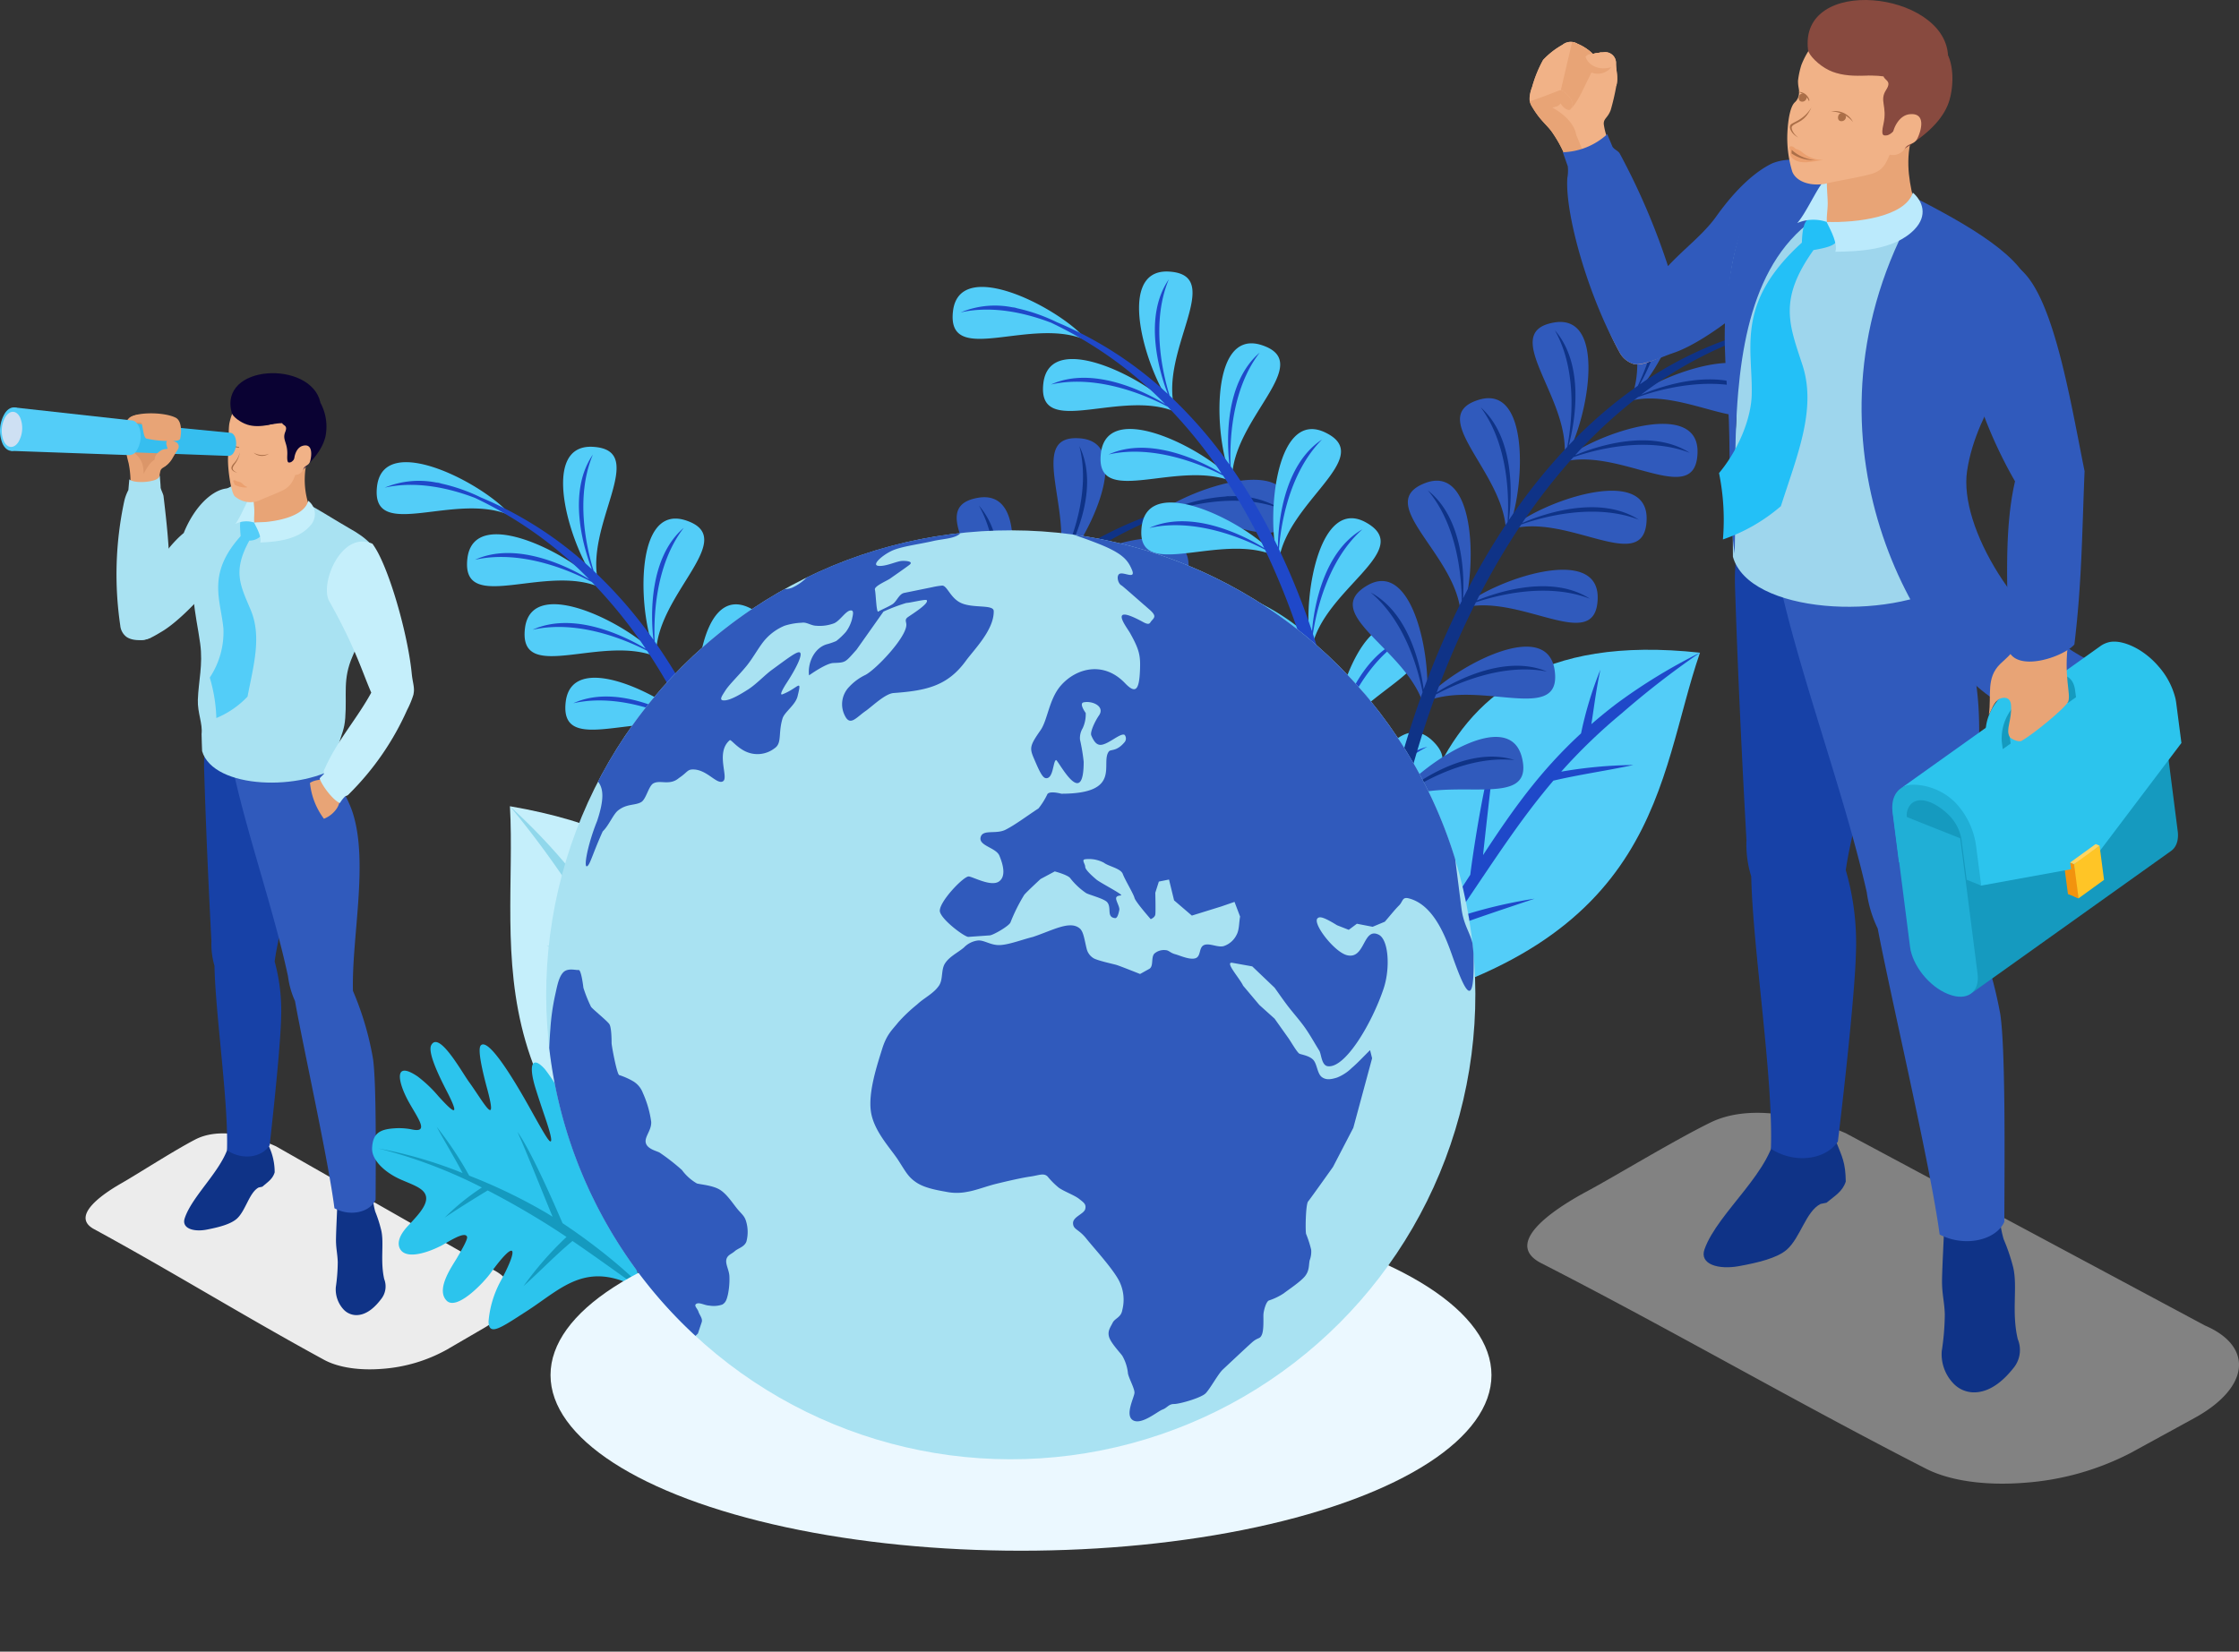 <svg xmlns="http://www.w3.org/2000/svg" width="447.051" height="329.854" viewBox="0 0 447.051 329.854"><rect x="0" y="0" width="447.051" height="329.854" fill="#333333" stroke="none"/><defs><style>.a{fill:#ececec;}.a,.aa,.ab,.ac,.ad,.ae,.b,.c,.d,.e,.f,.g,.h,.i,.j,.k,.l,.m,.n,.o,.p,.q,.r,.s,.v,.w,.x,.y,.z{fill-rule:evenodd;}.b,.u{fill:#a9e2f2;}.c{fill:#0f3387;}.d{fill:#1741a7;}.e{fill:#305abc;}.f{fill:#53cdf8;}.g{fill:#e8a476;}.h{fill:#c5effb;}.i{fill:#f1b287;}.j{fill:#0a0233;}.k{fill:#eba06f;}.l{fill:#ab6f48;}.m{fill:#db9669;}.n{fill:#36beef;}.o{fill:#cee0f3;}.p{fill:#90d7eb;}.q{fill:#1f48c9;}.r{fill:#2cc4ed;}.s{fill:#159abf;}.t{fill:#ebf8ff;}.v{fill:#f7f7f7;opacity:0.4;}.w{fill:#9ed6ed;}.x{fill:#23c0f7;}.y{fill:#bbeafc;}.z{fill:#884a3f;}.aa{fill:#20afd6;}.ab{fill:#f2930e;}.ac{fill:#ffd563;}.ad{fill:#ffc526;}.ae{fill:#783c18;}</style></defs><g transform="translate(-5429.142 1952.067)"><g transform="translate(5429.142 -1877.542)"><path class="a" d="M4749.461,1866.31l-42.92-24.443c-4.679-2.138-11.375-3.84-16.145-1.359-4.342,2.26-11.5,6.887-14.66,8.691-2.4,1.37-10.746,6.369-5.549,9.194,15.283,8.311,30.41,17.658,45.932,26.1,2.933,1.6,7.229,2.175,11.735,1.8a31.1,31.1,0,0,0,12.713-3.785l7.609-4.43c3.367-1.96,5.151-4.279,5.328-6.421C4753.678,1869.562,4752.333,1867.623,4749.461,1866.31Z" transform="translate(-4651.424 -1687.454)"/><path class="b" d="M4679.864,1698.871a3.7,3.7,0,0,0,2.065,1.686c1.36.344,3.141-.838,4.441-1.6,4.238-2.462,13.168-11.5,20.852-25.232-.745-.161-5.844-3.111-6.442-3.284-2.916-.846-7.4,2.412-9.979,8.8-3.63,2.982-6.531,8.155-7.361,9.725Z" transform="translate(-4654.122 -1647.312)"/><g transform="translate(36.769 69.751)"><path class="c" d="M4741.446,1856.678a16.206,16.206,0,0,0,.452,2.325,26.814,26.814,0,0,1,1.2,3.737c.611,2.6-.23,6.088.6,9.771a4.029,4.029,0,0,1-.585,3.952c-.959,1.276-2.765,3.318-5.116,3.241a3.528,3.528,0,0,1-2.483-1.2,5.924,5.924,0,0,1-1.481-4.364,36.418,36.418,0,0,0,.389-5.024c-.06-1.8-.392-2.8-.35-4.773.043-2.09.205-4.967.236-6.317Z" transform="translate(-4703.753 -1761.339)"/><path class="c" d="M4711.236,1842a12.116,12.116,0,0,1,1.162,5.229c-.418,1.365-1.38,1.919-2.451,2.861l-.755.165c-1.871,1.013-2.558,4.566-4.295,6.183-1.225,1.141-3.664,1.763-6.085,2.229-2.589.5-5.048-.239-4.373-2.274,1.672-5.056,8.907-10.767,9.073-16.416Z" transform="translate(-4694.326 -1757.371)"/><path class="d" d="M4701.618,1780.22c.184,9.687,2.821,27.289,2.5,36.834,2.926,2.03,6.9,1.564,8.516-.976,1-8.783,2.175-20.583,2.29-25.4a37.324,37.324,0,0,0-1.288-11.3c1.439-10.6,7.56-25.062,6.1-35.033-.642-4.38-3.511-9.095-4.346-12.708-7.221,8.895-12.722,4.631-15.708,3.858.017,3.073-.217,2.663-.116,5.893.336,10.922.845,22.585,1.443,33.919A15.514,15.514,0,0,0,4701.618,1780.22Z" transform="translate(-4695.565 -1731.631)"/><path class="e" d="M4719.239,1788.819c1.74,9.687,6.666,31.839,7.875,41.385,3.125,1.735,7.118.829,8.222-1.711.036-8.783.151-23.227-.506-28.046a60.149,60.149,0,0,0-4.021-13.652c-.263-10.6,3.094-25.354.035-35.326-1.342-4.38-4.969-9.095-6.384-12.708-1.938,2.976-4.287,4.229-10.693,3.706-.626-.051-5.966-3.866-7.729-4.3,2.233,13.464,8.674,31.052,11.808,45.737A17.046,17.046,0,0,0,4719.239,1788.819Z" transform="translate(-4697.108 -1733.183)"/></g><path class="b" d="M4728.056,1678.058c-2.18-1.209-7.611-4.743-12.333-7.033-6.223-3.018-12.43-3.788-16.141,3.46-2.107,4.117-3.316,9.956-2.808,17.493.2,2.941.869,5.793,1.307,8.993.581,4.24-.342,7.509-.466,11.231-.089,2.586.986,4.757.742,6.827,0,1.294.092,2.474.109,3.424,2.278,7.624,20,8.105,27.949,2.545-.253-.628-.225-2.268-.655-3.993.543-1.942,1.118-2.867,1.287-5.174.36-4.874-.539-7.71,1.439-12.283,2.692-6.22,5.7-13,5.66-17.7C4734.111,1682.015,4730.883,1679.626,4728.056,1678.058Z" transform="translate(-4658.111 -1646.962)"/><g transform="translate(41.882)"><path class="f" d="M4708.934,1682.651c-3.4,6.183-1.784,8.95.271,13.849,2.24,5.335.563,11.083-.631,17.31a18.2,18.2,0,0,1-6.229,4.284,31.139,31.139,0,0,0-1.314-8.08,16.46,16.46,0,0,0,2.732-9.7c-.494-5.778-3.438-10.908,3.43-18.546-.19-2.413-.183-3.161.339-3.353.611-.223.442.035,2.168.484,1.03.27,2.665.809,2.192,1.932A3.223,3.223,0,0,1,4708.934,1682.651Z" transform="translate(-4701.031 -1649.217)"/><g transform="translate(3.642)"><path class="g" d="M4711.968,1672.026c-.081-.361-.181-.722-.271-1.109-.261-1.1-.043-3.275-.428-5.812l9.663-2.1,2.092-.64a16.094,16.094,0,0,0,.177,9.291c-.261,3.443-7.2,3.511-10.86,3.6C4712.109,1674.361,4712.216,1673.139,4711.968,1672.026Z" transform="translate(-4707.104 -1645.424)"/><path class="h" d="M4711.5,1677.484c-.083-.52.037-1.53.023-2.435-.014-.809-.288-2.849-.187-3.344-.825.029-2.293,4.369-3.6,6.048A4.936,4.936,0,0,1,4711.5,1677.484Z" transform="translate(-4706.267 -1647.643)"/><path class="h" d="M4723.455,1673.584c-.845,3.288-6.926,4.342-10.826,4.341.667,1.288,1.532,2.913,1.246,3.99,2.75-.141,7.418-.4,9.926-3.323A3.324,3.324,0,0,0,4723.455,1673.584Z" transform="translate(-4707.428 -1648.09)"/><path class="i" d="M4711.9,1666.615c1.155-.549,3.935-1.6,4.98-2.16,2.282-1.227,2.3-3.2,3.331-6.15,2.13-1.111,2.934-2.116,3.283-3.333a9.083,9.083,0,0,0-2.41-8.35,7.9,7.9,0,0,0-6.575-2.337c-5.091.386-7.58,2.71-8.442,6.947a11.952,11.952,0,0,0-.085,2.206c.146.9.362,1.069.4,1.688a2.86,2.86,0,0,1-.344,1.456c-.666,1.373.232,8.28,1.12,9.124A4.779,4.779,0,0,0,4711.9,1666.615Z" transform="translate(-4705.809 -1641.121)"/><path class="j" d="M4711.784,1651.717c1.238-.549,5.856-2.61,7.867-3.614,2.056-1.028,4.3-2.117,5.882-.758a10.005,10.005,0,0,1,1.173,6.924c-.574,2.562-2.4,4.724-4.8,6.974-.9.846-.6-2.808-.834-3.589-.531,1.277-1.027,1.8-1.445,1.872-.3.049-.646.21-.564-1.449.124-2.544-1.061-3.011-.4-4.65.53-1.314-.358-1.194-.623-1.733C4716.17,1651.692,4714.4,1652.537,4711.784,1651.717Z" transform="translate(-4707.228 -1641.705)"/><path class="i" d="M4724.668,1659.163c1.981-.583,1.9,1.674,1.537,3.029-.247.931-1.021.829-1.335,1.559a1.772,1.772,0,0,1-1.663,1.211c-1.187-.083-.376-1.818-.205-2.515C4722.913,1661.292,4723.41,1659.532,4724.668,1659.163Z" transform="translate(-4709.792 -1644.641)"/><path class="j" d="M4724.395,1645.955c-1.5.326-3.4,1.8-5.605,2.856-3.031,1.449-6.475,2.425-8.981,1.616-1.441-.466-2.889-1.622-3.078-2.279C4703.926,1638.3,4722.489,1637.509,4724.395,1645.955Z" transform="translate(-4705.958 -1640.145)"/><g transform="translate(0.604 13.958)"><path class="k" d="M4707.455,1668.19c.2.015.259.121.479.218a1.823,1.823,0,0,1,.737.224c.449.246.47.533,1.154.844.207.094.161.122-.076.17a4.79,4.79,0,0,1-2.138-.473c-.322-.193-.179-.351-.322-.559C4707.182,1668.46,4707.055,1668.16,4707.455,1668.19Z" transform="translate(-4706.739 -1660.766)"/><path class="l" d="M4712.5,1660.963a3.527,3.527,0,0,0,3.078.222A2.475,2.475,0,0,1,4712.5,1660.963Z" transform="translate(-4708.004 -1659.049)"/><path class="l" d="M4708.226,1659.252a2.614,2.614,0,0,1-1.625-.8,1.9,1.9,0,0,0,1.613.952Z" transform="translate(-4706.601 -1658.453)"/><path class="l" d="M4708.408,1660.818a5.238,5.238,0,0,1-1.078,2.1c-1.042,1.067-.714,1.638.536,2.046-1.274-.645-1.047-1-.313-1.995A5.5,5.5,0,0,0,4708.408,1660.818Z" transform="translate(-4706.626 -1659.015)"/><path class="l" d="M4706.805,1658.981c.086.486.546.716.915.378A2.543,2.543,0,0,1,4706.805,1658.981Z" transform="translate(-4706.65 -1658.578)"/></g></g></g><g transform="translate(61.891 33.622)"><path class="g" d="M4730.061,1754.021a5.517,5.517,0,0,0,2.606-2.113c.752-1.2.577-2.462,1.92-3.743l-3.57-3.268c-1.16,1.825-2.019.99-3.595,1.871-.051.027-.1.056-.146.084A14.347,14.347,0,0,0,4730.061,1754.021Z" transform="translate(-4727.276 -1698.653)"/><path class="h" d="M4740.368,1684.7a17.06,17.06,0,0,1,1.183,1.945c2.912,5.645,5.967,17,6.647,23.952.168,1.724.56,2.642.414,3.769a1.078,1.078,0,0,1-.025.13q-.015.155-.044.319a17.933,17.933,0,0,1-1.262,3.06,55.216,55.216,0,0,1-11.409,16.6c-.4.4-.391.472-.924.625a6.391,6.391,0,0,0-1.089,1.374c-1.26-.508-3.357-3.124-4.026-4.827-.09-.229.938-.931.859-1.106-.177-.405,0-.615.174-1,2.36-5.308,5.851-9.226,8.739-14.2.2-.347.363-.643.513-.916-1.878-4.338-3.2-9.036-8.383-18.259C4729.756,1692.65,4734.21,1681.921,4740.368,1684.7Z" transform="translate(-4727.882 -1684.244)"/></g><g transform="translate(0 6.84)"><g transform="translate(24.789 1.422)"><path class="g" d="M4679.857,1665.418a7.531,7.531,0,0,0,5.655.233,14.187,14.187,0,0,1,.336-3.406c.237-.712.721-.554,1.474-1.394.84-.936.989-1.819,1.194-3.584.183-1.583.494-4.279-.188-4.871-1.218-.466-6.444-2.481-8.737-.677-1.333,1.048-.956,4.151-.839,5.058a25.682,25.682,0,0,0,.748,3.9A18.547,18.547,0,0,1,4679.857,1665.418Z" transform="translate(-4678.612 -1650.982)"/><path class="m" d="M4686.928,1658.951c-1.675,2.422-1.931.118-4.19,4.381.057-3.436-1.816-3.812-2.615-5.065-1.012-1.589-.105-3.7.188-4.519.386-1.073,2.353-.716,4.557-.241,1.537.331,3.281.086,3.6,1.948A7.643,7.643,0,0,1,4686.928,1658.951Z" transform="translate(-4678.859 -1651.472)"/></g><path class="n" d="M4701.175,1656.267a1.786,1.786,0,0,0-.4-.757.923.923,0,0,0-.7-.349l-19.594-1.9-.439,5.787,19.73.737h.068a1.174,1.174,0,0,0,.942-.6A3.654,3.654,0,0,0,4701.175,1656.267Z" transform="translate(-4654.163 -1650.101)"/><path class="f" d="M4674.665,1653.371a2.665,2.665,0,0,0-.6-1.135,1.379,1.379,0,0,0-1.053-.525l-23.366-2.588-.657,8.675,23.571.844c.033,0,.068,0,.1,0a1.765,1.765,0,0,0,1.416-.9A5.5,5.5,0,0,0,4674.665,1653.371Z" transform="translate(-4646.786 -1649.119)"/><path class="f" d="M4650.65,1650.542a6.775,6.775,0,0,1-.483,6.134c-1.113,1.61-2.7,1.476-3.551-.3a6.771,6.771,0,0,1,.484-6.133C4648.212,1648.631,4649.8,1648.766,4650.65,1650.542Z" transform="translate(-4646.099 -1649.117)"/><path class="o" d="M4650.226,1651.422a5.471,5.471,0,0,1-.39,4.954c-.9,1.3-2.183,1.193-2.868-.243a5.476,5.476,0,0,1,.392-4.953C4648.26,1649.879,4649.542,1649.988,4650.226,1651.422Z" transform="translate(-4646.207 -1649.391)"/><path class="g" d="M4679.753,1651.793c.864-1.4,6.944-1.5,9.417-.254,1.144.576,1.221,2.6.918,4.1,0,.522-1.018.615-2.68.55a20.8,20.8,0,0,1-4.094-.485c-.539-.157-.683-2.181-.92-2.984S4680.435,1651.532,4679.753,1651.793Z" transform="translate(-4654.094 -1649.486)"/><path class="g" d="M4690.143,1661.3c.373-.662.836-1.4,1.073-1.778a1,1,0,0,0-.274-1.438,7.478,7.478,0,0,0-.979-.425c-.36-.2-.395-.195-.686-.12a.949.949,0,0,0-.348.856,5.137,5.137,0,0,0,.264.923c.041.11-.771.072-1.2.31-1.388.767-1.924,2.131-.716,3.085C4688.372,1663.583,4689.644,1662.185,4690.143,1661.3Z" transform="translate(-4655.723 -1651.107)"/><path class="b" d="M4685.271,1666.845c-.183.7-.705.981-1.888,1.213-1.765.346-3.733.158-4.216-.373l-.187,2.149a8.835,8.835,0,0,0-.851,2.337,69.887,69.887,0,0,0-.767,24.731,3.206,3.206,0,0,0,1.087,2.133c.984.861,3.294,1.091,5.114.219l3.252-9.2c.792-4.289.068-11.616-.817-19.009-.051-.424-.53-1.3-.579-1.718C4685.414,1668.664,4685.252,1667.252,4685.271,1666.845Z" transform="translate(-4653.348 -1653.329)"/></g></g><g transform="translate(5503.44 -1864.563)"><g transform="translate(0 1.714)"><g transform="translate(27.518 71.799)"><path class="h" d="M3807.9,1366.962c-59.19-32.318-47.79-67.169-49.413-96.306C3828.643,1282.636,3802.279,1340.577,3807.9,1366.962Z" transform="translate(-3758.484 -1270.656)"/><path class="p" d="M3807.9,1366.962c-5.681-6.752-9.454-14.306-12.52-22.545-5.34-3.949-11.116-7.844-16.706-11.694a105.558,105.558,0,0,1,15.7,8.9q-.468-1.344-.917-2.709c-4-12.14-7.037-22.231-11.648-32.316-5.213-2.9-10.555-5.252-16-8.134a97.835,97.835,0,0,1,14.881,5.761,122.04,122.04,0,0,0-9.293-16,189.675,189.675,0,0,0-12.913-17.561,122.886,122.886,0,0,1,14.658,15.917c1.457,1.958,2.793,3.877,4.027,5.769.5-4.038,1.09-7.686,1.377-12.085a81.462,81.462,0,0,1,.252,14.661c6.41,10.475,9.856,20.295,13.407,31.689,1.26-7.3,3.236-19.2,3.923-23.917.51,6.394-1.371,22.134-2.4,28.844.664,2.167,1.346,4.4,2.064,6.7C3798.675,1347.511,3801.67,1356.2,3807.9,1366.962Z" transform="translate(-3758.484 -1270.656)"/></g><g transform="translate(0.906)"><path class="f" d="M3746.216,1127.66c-4.567-5.928-25.452-17.195-26.755-5.847s15.82.77,26.755,5.847Zm22.5,73.071a12.721,12.721,0,0,1,.073-1.647c-9.529-6.707-27.494-1.62-23.419-11.906,3.918-9.888,19.133,3.566,23.528,11.045,1.315-8.9,9.4-26.16,16.813-18.969,7.837,7.6-10.044,10.375-16.217,20.086.07.148.136.293.194.433-.1-.085-.205-.166-.309-.248a13.158,13.158,0,0,0-.664,1.205Zm-2.767-20.267a13.658,13.658,0,0,1,.6-1.348c.08.053.16.1.239.159-.052-.1-.108-.2-.167-.3,5.315-10.191,22.827-14.531,14.359-21.4-8-6.489-14.51,11.293-15.066,20.3-4.978-7.051-21.425-19.226-24.464-8.995-3.156,10.623,14.352,3.929,24.429,9.819a12.885,12.885,0,0,0,.069,1.769Zm-4.394-19.7a12.764,12.764,0,0,1-.362-1.644c-10.949-4.475-27.471,5.553-26.19-5.6,1.251-10.886,20.518-.963,26.117,5.1-1.162-8.8,2.129-28.086,11.267-23.006,9.984,5.55-8.589,13.308-10.832,25.154Zm-44.871-61.473c-4.567-5.928-25.452-17.194-26.756-5.846s15.82.769,26.756,5.846Zm17.492,13.588c-5.042-5.529-12.5-28.056-1.1-27.365s-2,15.713,1.1,27.365Zm11.48,14.065c-3.455-6.638-4.884-30.325,5.959-26.732s-5.961,14.675-5.959,26.732Zm9.321,16.469c1.508-11.961,19.566-20.851,9.26-25.775s-11.856,18.756-9.26,25.775Zm-.623-1.07c-10.935-5.077-28.061,5.5-26.756-5.847s22.189-.081,26.756,5.847Zm-19.629-28.651c-10.935-5.077-28.061,5.5-26.756-5.846S3730.155,1107.76,3734.722,1113.687Z" transform="translate(-3689.855 -1085.494)"/><path class="q" d="M3771.633,1192.173c-.585-4.22-1.312-8.454-2.187-12.666,1.6-4.545,5.564-13.557,13.13-18.22-7.92,2.859-11.785,12.433-13.256,17.62a172.156,172.156,0,0,0-4.984-18.55c.667-4.468,2.906-14.693,9.876-20.89-7.627,4.374-9.63,15.191-10.062,20.332a143.283,143.283,0,0,0-6.6-16.38c.325-4.241,1.812-15.05,8.6-21.883-7.624,5.022-8.768,16.6-8.8,21.481a114.74,114.74,0,0,0-9.441-16.15c-.2-4.318-.037-15.119,5.8-22.689-6.9,5.908-6.623,17.457-6.046,22.343a90.971,90.971,0,0,0-11.939-13.754c-1.321-4.247-3.8-14.544-.157-23.224-5.055,7.338-2.041,18.149-.215,22.878a75.042,75.042,0,0,0-22.123-14.31,35.46,35.46,0,0,0-7.855-2.767q-.56-.163-1.127-.318l.6.211a17.819,17.819,0,0,0-10.845.909c6.492-1.468,13.248.219,18.047,2.054a79.679,79.679,0,0,1,22.79,16.257c-4.2-2.583-14.543-7.678-22.8-3.91,9.579-2.166,19.731,2.534,23.322,4.448a96.654,96.654,0,0,1,10.742,13.3c-4.336-2.621-14.461-7.474-22.57-3.772,9.193-2.079,18.913,2.167,22.856,4.2a119.2,119.2,0,0,1,8.223,14.478c-4.1-2.551-14.591-7.816-22.945-4,9.39-2.123,19.331,2.353,23.1,4.332a146.758,146.758,0,0,1,6.589,16.294c-4.481-2.654-14.35-7.227-22.287-3.6,8.865-2,18.22,1.872,22.413,3.978a174.6,174.6,0,0,1,5.164,18.949c-4.016-3.413-12.838-9.469-21.191-7.3,9-.433,17.468,4.908,21.282,7.729.952,4.5,1.676,8.761,2.217,12.657q.489,3.519.865,7.219c-3.684-3.748-11.959-10.6-20.494-9.177,9.018.365,17,6.455,20.536,9.6,2.721,27.253.756,60.821-8.241,85.651,12.94-26.177,12.991-63.508,10.889-85.667,2-4.391,6.742-13,14.682-16.974-8.118,2.142-12.811,11.288-14.744,16.334C3772.205,1196.642,3771.925,1194.277,3771.633,1192.173Z" transform="translate(-3692.396 -1087.973)"/></g><g transform="translate(0 118.891)"><path class="r" d="M3693.051,1433.33c1.03,2.1,4.861,1.161,8.2-.521,1.213-.611,4.742-3.036,5.213-1.839.2.415-.844,2.27-1.977,4.209-1.013,1.733-4.31,6.285-2.1,8.563,2.007,2.067,7.314-3.474,8.778-5.5,5.018-6.932,5.747-5.31,2.061,1.516a20.449,20.449,0,0,0-2.46,8.1c0,.967.23,1.767,1.29,1.572,1.212-.223,3.308-1.635,6.434-3.654,7.146-4.618,12.2-10.681,23.488-3.74-4.152-11.283-8.1-20.165-12.491-30.391-.979-2.279-2.046-4.661-3.117-6.849a36.124,36.124,0,0,0-4.339-7.255,7.106,7.106,0,0,0-.956-.922l-.022-.017c-1.736-1.317-2.205.59-.881,4.824.579,1.859,1.171,3.621,1.862,5.657.968,2.851,1.456,4.693,1.145,4.856-.348.177-1.528-1.914-4.233-6.761-3.49-6.253-8.213-13.857-9.706-12.431-.491.466-.335,2.633,1.054,7.962,2.626,9.461-.6,3.231-3.526-.772-1.626-2.327-5.944-10.075-7.448-7.209-.625,1.2.89,4.711,2.2,7.39.3.611.589,1.18.839,1.666.2.388.379.743.539,1.069,2.1,4.288.776,3.291-2.153.058a25.9,25.9,0,0,0-4.159-3.95c-4.581-3.083-3.96.662-2.255,4.142.183.372.377.742.579,1.1.731,1.293,1.49,2.49,1.951,3.433.741,1.512.719,2.37-1.406,1.918a12.85,12.85,0,0,0-3.541-.216c-3,.2-4.257,1.1-4.4,3.912a3.8,3.8,0,0,0,.423,1.866c.877,1.79,3,3.445,5.383,4.479,2.166.946,4.165,1.582,4.792,2.862a1.975,1.975,0,0,1,.193.685c.173,1.765-2.033,3.953-3.692,5.742C3692.866,1430.773,3692.531,1432.27,3693.051,1433.33Z" transform="translate(-3687.517 -1392.103)"/><path class="s" d="M3690.655,1440.048a98.109,98.109,0,0,1,20.7,7.809,46.85,46.85,0,0,0-7.41,6c2.815-1.869,5.749-3.707,8.568-5.409,3.858,1.977,7.66,4.158,11.392,6.472,1.409.873,2.866,1.82,4.348,2.813a67.1,67.1,0,0,0-8.582,9.815c3.4-3.033,6.38-6.194,9.779-9.007,5.321,3.617,10.876,7.717,15.613,11.018-4.256-4.778-11.285-10.384-17.6-14.573-2.064-4.775-6.331-14.5-9.006-18.242,1.558,3.425,4.983,12.032,7.014,16.953q-.6-.378-1.185-.735a108.129,108.129,0,0,0-15.464-7.472l-.023-.044a72.262,72.262,0,0,0-6.473-9.718c1.73,3.2,3.545,6.118,5.174,9.244A88.065,88.065,0,0,0,3690.655,1440.048Z" transform="translate(-3689.438 -1418.81)"/></g></g><g transform="translate(73.34)"><g transform="translate(9.754 77.259)"><path class="f" d="M3901.808,1352.64c59.665-13.485,58.379-46.719,67.035-71.734C3904.665,1273.924,3913.266,1331.02,3901.808,1352.64Z" transform="translate(-3901.808 -1280.319)"/><path class="q" d="M3901.808,1353.569c6.634-4.478,11.8-10.13,16.524-16.556,5.64-2.118,11.646-4.08,17.479-6.05a95.782,95.782,0,0,0-15.9,3.859q.742-1.055,1.474-2.135c6.509-9.6,11.662-17.645,18.19-25.3,5.267-1.233,10.513-1.959,15.975-3.121a88.788,88.788,0,0,0-14.412,1.328,110.7,110.7,0,0,1,12.083-11.651,171.982,171.982,0,0,1,15.628-12.111,111.5,111.5,0,0,0-16.742,10.243c-1.757,1.346-3.4,2.688-4.947,4.032.566-3.647.959-6.975,1.8-10.885a73.85,73.85,0,0,0-3.863,12.727c-8.195,7.545-13.641,15.255-19.57,24.312.716-6.679,1.947-17.549,2.521-21.838-2.034,5.451-4.3,19.649-5.07,25.76-1.118,1.725-2.266,3.5-3.466,5.335C3914.686,1338.892,3909.914,1345.729,3901.808,1353.569Z" transform="translate(-3901.808 -1281.247)"/></g><path class="e" d="M3925.635,1120.936c5.373-5.21,27.66-13.356,27.319-1.938s-15.767-1.513-27.319,1.938Zm-32.771,69.076a12.747,12.747,0,0,0,.164-1.64c10.4-5.267,27.441,2.351,24.888-8.415-2.454-10.349-19.447.778-24.872,7.547-.021-9-5.539-27.239-13.91-21.189-8.849,6.395,8.447,11.711,13.159,22.209-.091.136-.177.271-.254.4.112-.07.227-.135.341-.2.182.421.344.85.483,1.287Zm5.652-19.658a13.516,13.516,0,0,0-.4-1.421c-.086.041-.173.08-.258.123.066-.091.135-.182.208-.276-3.794-10.85-20.5-17.662-11.132-23.244,8.848-5.272,12.735,13.263,11.989,22.257,5.941-6.262,23.967-15.944,25.5-5.383,1.595,10.967-14.768,1.826-25.587,6.2a12.878,12.878,0,0,1-.323,1.74Zm7.183-18.868a12.813,12.813,0,0,0,.595-1.575c11.479-2.854,26.387,9.446,26.723-1.776.327-10.952-20.166-3.9-26.579,1.287,2.417-8.54,1.931-28.1-7.842-24.387-10.678,4.056,6.587,14.405,7.1,26.45Zm53.245-54.38c5.372-5.21,27.66-13.356,27.318-1.938s-15.767-1.514-27.318,1.938Zm-19.264,10.931c5.785-4.746,16.406-25.967,5.024-26.922s-.285,15.837-5.024,26.922ZM3926.3,1120.3c4.373-6.072,9.194-29.307-2.053-27.31s3.789,15.38,2.053,27.31ZM3914.7,1135.26c.228-12.054-16.364-23.449-5.457-26.838s9.035,20.266,5.457,26.838Zm.771-.969c11.552-3.451,26.977,9.479,27.318-1.938s-21.947-3.272-27.318,1.938Zm23.545-25.53c11.552-3.452,26.978,9.48,27.319-1.938S3944.392,1103.552,3939.02,1108.761Z" transform="translate(-3876.653 -1081.074)"/><path class="c" d="M3899.371,1181.535c1.187-4.092,2.514-8.177,3.986-12.22-.926-4.728-3.556-14.216-10.373-19.919,7.426,3.969,9.875,14,10.583,19.343a172,172,0,0,1,7.6-17.641c-.018-4.518-.762-14.959-6.77-22.093,6.918,5.426,7.345,16.418,7.034,21.568a143.278,143.278,0,0,1,8.891-15.259c.288-4.243.372-15.155-5.367-22.893,6.822,6.066,6.29,17.69,5.616,22.523a114.7,114.7,0,0,1,11.666-14.625c.821-4.244,2.211-14.956-2.476-23.287,5.979,6.839,4.043,18.228,2.77,22.981a90.973,90.973,0,0,1,13.793-11.895c1.917-4.013,5.851-13.846,3.495-22.961,3.947,7.99-.59,18.255-3.078,22.671a75.069,75.069,0,0,1,23.951-10.981,35.5,35.5,0,0,1,8.172-1.607q.578-.081,1.161-.152l-.626.122a17.819,17.819,0,0,1,10.6,2.459c-6.214-2.386-13.142-1.689-18.155-.563a79.667,79.667,0,0,0-24.891,12.81c4.528-1.952,15.5-5.507,23.122-.591-9.168-3.521-19.891-.329-23.72,1.047a96.7,96.7,0,0,0-12.543,11.614c4.668-1.97,15.386-5.317,22.878-.487-8.8-3.379-19.028-.576-23.224.873a119.243,119.243,0,0,0-10.22,13.145c4.424-1.935,15.564-5.636,23.282-.661-8.988-3.452-19.468-.453-23.485.964a146.54,146.54,0,0,0-8.864,15.177c4.815-1.981,15.24-5.088,22.573-.36-8.484-3.259-18.3-.768-22.752.713a174.675,174.675,0,0,0-7.835,18.009c4.466-2.8,14.067-7.524,22.021-4.177-8.842-1.723-17.992,2.344-22.173,4.588-1.589,4.316-2.919,8.429-4.015,12.207q-.99,3.412-1.894,7.02c4.185-3.179,13.359-8.772,21.6-6.133-8.976-.936-17.749,3.944-21.7,6.545-6.611,26.578-9.494,60.079-4.162,85.946-9.041-27.766-3.723-64.716,1.544-86.342-1.344-4.633-4.8-13.836-12.088-18.909,7.725,3.287,11.053,13.014,12.24,18.285C3898.162,1185.875,3898.78,1183.575,3899.371,1181.535Z" transform="translate(-3881.948 -1083.574)"/></g></g><g transform="translate(5618.44 -1899.563)"><g transform="translate(0 1.714)"><g transform="translate(27.518 71.799)"><path class="h" d="M3807.9,1366.962c-59.19-32.318-47.79-67.169-49.413-96.306C3828.643,1282.636,3802.279,1340.577,3807.9,1366.962Z" transform="translate(-3758.484 -1270.656)"/><path class="p" d="M3807.9,1366.962c-5.681-6.752-9.454-14.306-12.52-22.545-5.34-3.949-11.116-7.844-16.706-11.694a105.558,105.558,0,0,1,15.7,8.9q-.468-1.344-.917-2.709c-4-12.14-7.037-22.231-11.648-32.316-5.213-2.9-10.555-5.252-16-8.134a97.835,97.835,0,0,1,14.881,5.761,122.04,122.04,0,0,0-9.293-16,189.675,189.675,0,0,0-12.913-17.561,122.886,122.886,0,0,1,14.658,15.917c1.457,1.958,2.793,3.877,4.027,5.769.5-4.038,1.09-7.686,1.377-12.085a81.462,81.462,0,0,1,.252,14.661c6.41,10.475,9.856,20.295,13.407,31.689,1.26-7.3,3.236-19.2,3.923-23.917.51,6.394-1.371,22.134-2.4,28.844.664,2.167,1.346,4.4,2.064,6.7C3798.675,1347.511,3801.67,1356.2,3807.9,1366.962Z" transform="translate(-3758.484 -1270.656)"/></g><g transform="translate(0.906)"><path class="f" d="M3746.216,1127.66c-4.567-5.928-25.452-17.195-26.755-5.847s15.82.77,26.755,5.847Zm22.5,73.071a12.721,12.721,0,0,1,.073-1.647c-9.529-6.707-27.494-1.62-23.419-11.906,3.918-9.888,19.133,3.566,23.528,11.045,1.315-8.9,9.4-26.16,16.813-18.969,7.837,7.6-10.044,10.375-16.217,20.086.07.148.136.293.194.433-.1-.085-.205-.166-.309-.248a13.158,13.158,0,0,0-.664,1.205Zm-2.767-20.267a13.658,13.658,0,0,1,.6-1.348c.08.053.16.1.239.159-.052-.1-.108-.2-.167-.3,5.315-10.191,22.827-14.531,14.359-21.4-8-6.489-14.51,11.293-15.066,20.3-4.978-7.051-21.425-19.226-24.464-8.995-3.156,10.623,14.352,3.929,24.429,9.819a12.885,12.885,0,0,0,.069,1.769Zm-4.394-19.7a12.764,12.764,0,0,1-.362-1.644c-10.949-4.475-27.471,5.553-26.19-5.6,1.251-10.886,20.518-.963,26.117,5.1-1.162-8.8,2.129-28.086,11.267-23.006,9.984,5.55-8.589,13.308-10.832,25.154Zm-44.871-61.473c-4.567-5.928-25.452-17.194-26.756-5.846s15.82.769,26.756,5.846Zm17.492,13.588c-5.042-5.529-12.5-28.056-1.1-27.365s-2,15.713,1.1,27.365Zm11.48,14.065c-3.455-6.638-4.884-30.325,5.959-26.732s-5.961,14.675-5.959,26.732Zm9.321,16.469c1.508-11.961,19.566-20.851,9.26-25.775s-11.856,18.756-9.26,25.775Zm-.623-1.07c-10.935-5.077-28.061,5.5-26.756-5.847s22.189-.081,26.756,5.847Zm-19.629-28.651c-10.935-5.077-28.061,5.5-26.756-5.846S3730.155,1107.76,3734.722,1113.687Z" transform="translate(-3689.855 -1085.494)"/><path class="q" d="M3771.633,1192.173c-.585-4.22-1.312-8.454-2.187-12.666,1.6-4.545,5.564-13.557,13.13-18.22-7.92,2.859-11.785,12.433-13.256,17.62a172.156,172.156,0,0,0-4.984-18.55c.667-4.468,2.906-14.693,9.876-20.89-7.627,4.374-9.63,15.191-10.062,20.332a143.283,143.283,0,0,0-6.6-16.38c.325-4.241,1.812-15.05,8.6-21.883-7.624,5.022-8.768,16.6-8.8,21.481a114.74,114.74,0,0,0-9.441-16.15c-.2-4.318-.037-15.119,5.8-22.689-6.9,5.908-6.623,17.457-6.046,22.343a90.971,90.971,0,0,0-11.939-13.754c-1.321-4.247-3.8-14.544-.157-23.224-5.055,7.338-2.041,18.149-.215,22.878a75.042,75.042,0,0,0-22.123-14.31,35.46,35.46,0,0,0-7.855-2.767q-.56-.163-1.127-.318l.6.211a17.819,17.819,0,0,0-10.845.909c6.492-1.468,13.248.219,18.047,2.054a79.679,79.679,0,0,1,22.79,16.257c-4.2-2.583-14.543-7.678-22.8-3.91,9.579-2.166,19.731,2.534,23.322,4.448a96.654,96.654,0,0,1,10.742,13.3c-4.336-2.621-14.461-7.474-22.57-3.772,9.193-2.079,18.913,2.167,22.856,4.2a119.2,119.2,0,0,1,8.223,14.478c-4.1-2.551-14.591-7.816-22.945-4,9.39-2.123,19.331,2.353,23.1,4.332a146.758,146.758,0,0,1,6.589,16.294c-4.481-2.654-14.35-7.227-22.287-3.6,8.865-2,18.22,1.872,22.413,3.978a174.6,174.6,0,0,1,5.164,18.949c-4.016-3.413-12.838-9.469-21.191-7.3,9-.433,17.468,4.908,21.282,7.729.952,4.5,1.676,8.761,2.217,12.657q.489,3.519.865,7.219c-3.684-3.748-11.959-10.6-20.494-9.177,9.018.365,17,6.455,20.536,9.6,2.721,27.253.756,60.821-8.241,85.651,12.94-26.177,12.991-63.508,10.889-85.667,2-4.391,6.742-13,14.682-16.974-8.118,2.142-12.811,11.288-14.744,16.334C3772.205,1196.642,3771.925,1194.277,3771.633,1192.173Z" transform="translate(-3692.396 -1087.973)"/></g><g transform="translate(0 118.891)"><path class="r" d="M3693.051,1433.33c1.03,2.1,4.861,1.161,8.2-.521,1.213-.611,4.742-3.036,5.213-1.839.2.415-.844,2.27-1.977,4.209-1.013,1.733-4.31,6.285-2.1,8.563,2.007,2.067,7.314-3.474,8.778-5.5,5.018-6.932,5.747-5.31,2.061,1.516a20.449,20.449,0,0,0-2.46,8.1c0,.967.23,1.767,1.29,1.572,1.212-.223,3.308-1.635,6.434-3.654,7.146-4.618,12.2-10.681,23.488-3.74-4.152-11.283-8.1-20.165-12.491-30.391-.979-2.279-2.046-4.661-3.117-6.849a36.124,36.124,0,0,0-4.339-7.255,7.106,7.106,0,0,0-.956-.922l-.022-.017c-1.736-1.317-2.205.59-.881,4.824.579,1.859,1.171,3.621,1.862,5.657.968,2.851,1.456,4.693,1.145,4.856-.348.177-1.528-1.914-4.233-6.761-3.49-6.253-8.213-13.857-9.706-12.431-.491.466-.335,2.633,1.054,7.962,2.626,9.461-.6,3.231-3.526-.772-1.626-2.327-5.944-10.075-7.448-7.209-.625,1.2.89,4.711,2.2,7.39.3.611.589,1.18.839,1.666.2.388.379.743.539,1.069,2.1,4.288.776,3.291-2.153.058a25.9,25.9,0,0,0-4.159-3.95c-4.581-3.083-3.96.662-2.255,4.142.183.372.377.742.579,1.1.731,1.293,1.49,2.49,1.951,3.433.741,1.512.719,2.37-1.406,1.918a12.85,12.85,0,0,0-3.541-.216c-3,.2-4.257,1.1-4.4,3.912a3.8,3.8,0,0,0,.423,1.866c.877,1.79,3,3.445,5.383,4.479,2.166.946,4.165,1.582,4.792,2.862a1.975,1.975,0,0,1,.193.685c.173,1.765-2.033,3.953-3.692,5.742C3692.866,1430.773,3692.531,1432.27,3693.051,1433.33Z" transform="translate(-3687.517 -1392.103)"/><path class="s" d="M3690.655,1440.048a98.109,98.109,0,0,1,20.7,7.809,46.85,46.85,0,0,0-7.41,6c2.815-1.869,5.749-3.707,8.568-5.409,3.858,1.977,7.66,4.158,11.392,6.472,1.409.873,2.866,1.82,4.348,2.813a67.1,67.1,0,0,0-8.582,9.815c3.4-3.033,6.38-6.194,9.779-9.007,5.321,3.617,10.876,7.717,15.613,11.018-4.256-4.778-11.285-10.384-17.6-14.573-2.064-4.775-6.331-14.5-9.006-18.242,1.558,3.425,4.983,12.032,7.014,16.953q-.6-.378-1.185-.735a108.129,108.129,0,0,0-15.464-7.472l-.023-.044a72.262,72.262,0,0,0-6.473-9.718c1.73,3.2,3.545,6.118,5.174,9.244A88.065,88.065,0,0,0,3690.655,1440.048Z" transform="translate(-3689.438 -1418.81)"/></g></g><g transform="translate(73.34)"><g transform="translate(9.754 77.259)"><path class="f" d="M3901.808,1352.64c59.665-13.485,58.379-46.719,67.035-71.734C3904.665,1273.924,3913.266,1331.02,3901.808,1352.64Z" transform="translate(-3901.808 -1280.319)"/><path class="q" d="M3901.808,1353.569c6.634-4.478,11.8-10.13,16.524-16.556,5.64-2.118,11.646-4.08,17.479-6.05a95.782,95.782,0,0,0-15.9,3.859q.742-1.055,1.474-2.135c6.509-9.6,11.662-17.645,18.19-25.3,5.267-1.233,10.513-1.959,15.975-3.121a88.788,88.788,0,0,0-14.412,1.328,110.7,110.7,0,0,1,12.083-11.651,171.982,171.982,0,0,1,15.628-12.111,111.5,111.5,0,0,0-16.742,10.243c-1.757,1.346-3.4,2.688-4.947,4.032.566-3.647.959-6.975,1.8-10.885a73.85,73.85,0,0,0-3.863,12.727c-8.195,7.545-13.641,15.255-19.57,24.312.716-6.679,1.947-17.549,2.521-21.838-2.034,5.451-4.3,19.649-5.07,25.76-1.118,1.725-2.266,3.5-3.466,5.335C3914.686,1338.892,3909.914,1345.729,3901.808,1353.569Z" transform="translate(-3901.808 -1281.247)"/></g><path class="e" d="M3925.635,1120.936c5.373-5.21,27.66-13.356,27.319-1.938s-15.767-1.513-27.319,1.938Zm-32.771,69.076a12.747,12.747,0,0,0,.164-1.64c10.4-5.267,27.441,2.351,24.888-8.415-2.454-10.349-19.447.778-24.872,7.547-.021-9-5.539-27.239-13.91-21.189-8.849,6.395,8.447,11.711,13.159,22.209-.091.136-.177.271-.254.4.112-.07.227-.135.341-.2.182.421.344.85.483,1.287Zm5.652-19.658a13.516,13.516,0,0,0-.4-1.421c-.086.041-.173.08-.258.123.066-.091.135-.182.208-.276-3.794-10.85-20.5-17.662-11.132-23.244,8.848-5.272,12.735,13.263,11.989,22.257,5.941-6.262,23.967-15.944,25.5-5.383,1.595,10.967-14.768,1.826-25.587,6.2a12.878,12.878,0,0,1-.323,1.74Zm7.183-18.868a12.813,12.813,0,0,0,.595-1.575c11.479-2.854,26.387,9.446,26.723-1.776.327-10.952-20.166-3.9-26.579,1.287,2.417-8.54,1.931-28.1-7.842-24.387-10.678,4.056,6.587,14.405,7.1,26.45Zm53.245-54.38c5.372-5.21,27.66-13.356,27.318-1.938s-15.767-1.514-27.318,1.938Zm-19.264,10.931c5.785-4.746,16.406-25.967,5.024-26.922s-.285,15.837-5.024,26.922ZM3926.3,1120.3c4.373-6.072,9.194-29.307-2.053-27.31s3.789,15.38,2.053,27.31ZM3914.7,1135.26c.228-12.054-16.364-23.449-5.457-26.838s9.035,20.266,5.457,26.838Zm.771-.969c11.552-3.451,26.977,9.479,27.318-1.938s-21.947-3.272-27.318,1.938Zm23.545-25.53c11.552-3.452,26.978,9.48,27.319-1.938S3944.392,1103.552,3939.02,1108.761Z" transform="translate(-3876.653 -1081.074)"/><path class="c" d="M3899.371,1181.535c1.187-4.092,2.514-8.177,3.986-12.22-.926-4.728-3.556-14.216-10.373-19.919,7.426,3.969,9.875,14,10.583,19.343a172,172,0,0,1,7.6-17.641c-.018-4.518-.762-14.959-6.77-22.093,6.918,5.426,7.345,16.418,7.034,21.568a143.278,143.278,0,0,1,8.891-15.259c.288-4.243.372-15.155-5.367-22.893,6.822,6.066,6.29,17.69,5.616,22.523a114.7,114.7,0,0,1,11.666-14.625c.821-4.244,2.211-14.956-2.476-23.287,5.979,6.839,4.043,18.228,2.77,22.981a90.973,90.973,0,0,1,13.793-11.895c1.917-4.013,5.851-13.846,3.495-22.961,3.947,7.99-.59,18.255-3.078,22.671a75.069,75.069,0,0,1,23.951-10.981,35.5,35.5,0,0,1,8.172-1.607q.578-.081,1.161-.152l-.626.122a17.819,17.819,0,0,1,10.6,2.459c-6.214-2.386-13.142-1.689-18.155-.563a79.667,79.667,0,0,0-24.891,12.81c4.528-1.952,15.5-5.507,23.122-.591-9.168-3.521-19.891-.329-23.72,1.047a96.7,96.7,0,0,0-12.543,11.614c4.668-1.97,15.386-5.317,22.878-.487-8.8-3.379-19.028-.576-23.224.873a119.243,119.243,0,0,0-10.22,13.145c4.424-1.935,15.564-5.636,23.282-.661-8.988-3.452-19.468-.453-23.485.964a146.54,146.54,0,0,0-8.864,15.177c4.815-1.981,15.24-5.088,22.573-.36-8.484-3.259-18.3-.768-22.752.713a174.675,174.675,0,0,0-7.835,18.009c4.466-2.8,14.067-7.524,22.021-4.177-8.842-1.723-17.992,2.344-22.173,4.588-1.589,4.316-2.919,8.429-4.015,12.207q-.99,3.412-1.894,7.02c4.185-3.179,13.359-8.772,21.6-6.133-8.976-.936-17.749,3.944-21.7,6.545-6.611,26.578-9.494,60.079-4.162,85.946-9.041-27.766-3.723-64.716,1.544-86.342-1.344-4.633-4.8-13.836-12.088-18.909,7.725,3.287,11.053,13.014,12.24,18.285C3898.162,1185.875,3898.78,1183.575,3899.371,1181.535Z" transform="translate(-3881.948 -1083.574)"/></g></g><g transform="translate(5499.779 -1884.573)"><ellipse class="t" cx="93.937" cy="35.077" rx="93.937" ry="35.077" transform="translate(39.284 172.049)"/><circle class="u" cx="92.759" cy="92.759" r="92.759" transform="translate(0 131.18) rotate(-45)"/><path class="e" d="M1379.21-634.534a92.855,92.855,0,0,1,76.295,64.835l1.255,9.853c.417,3.273,1.711,4.8,2.2,6.953q.111,1,.2,2.016c.148,6.015-.286,7.88-1.059,7.4-.822-.513-2.028-3.679-3.323-7.332-1.45-4.086-3.842-9.866-8.559-11.063-1.323-.336-1.128.638-1.927,1.42s-1.892,2.163-2.839,3.245l-2.434,1.014-3.143-.609-1.622,1.217-2.332-.913c-2.741-1.693-3.484-1.786-3.9-1.389-1.062,1.024,3.361,6.739,5.872,7.366,3.68.92,3.149-5.619,6.31-4.108,2.051.98,2.352,6.8,1,10.807-2.367,7.016-7.729,16.031-11.181,15.467-1.227-.2-1.241-2.453-1.654-3.1-.743-1.166-1.79-3.073-2.839-4.563s-2.433-3.025-3.448-4.36-1.757-2.433-2.636-3.65l-4.461-4.258-3.954-.71c-1.652-.3,1.42,3.042,2.129,4.563l3.245,3.853,3.042,2.737s2.231,3.143,2.738,3.853,1.774,2.941,2.23,3.143,1.949.392,2.738,1.217.8,2.761,1.724,3.448,2,.42,3.042.1a8.824,8.824,0,0,0,2.94-1.926c1.1-.917,2.434-2.366,3.65-3.549l.406,1.622-3.752,13.891-4.055,7.807s-4.462,6.286-4.968,6.895-.575,5.965-.406,6.489a22.437,22.437,0,0,1,1.014,3.143,4.819,4.819,0,0,1-.3,2.129c-.2.881-.012,2-.912,3.143s-3.549,2.873-4.259,3.447a12.227,12.227,0,0,1-2.94,1.42c-.608.2-1.065,2.062-1.115,2.738s.118,3.028-.3,4.056-.726.456-2.028,1.622-4.816,4.478-5.779,5.374-2.535,3.853-3.447,4.765-5.171,2.129-6.286,2.129-1.352.76-2.332,1.115-4.2,3.136-5.881,2.129.254-4.563.3-5.475-1.318-3.245-1.318-4.056a8.805,8.805,0,0,0-1.115-3.346c-.439-.625-2.285-2.55-2.636-3.751s.261-1.925.71-2.839,1.692-1.054,1.926-2.535a8.328,8.328,0,0,0-.608-5.779c-1.242-2.468-5.052-6.59-6.59-8.517s-2.592-1.748-2.636-3.042,2.187-1.852,2.433-2.839-.31-1.3-1.217-2.028-3-1.48-4.056-2.231a15.279,15.279,0,0,1-2.231-2.231c-.778-.778-1.749-.238-3.448,0s-4.6.912-6.692,1.42-4.176,1.349-5.881,1.622a10.533,10.533,0,0,1-4.259,0c-1.708-.308-4.222-.731-5.881-1.825s-2.124-2.088-3.65-4.461-4.9-5.8-5.475-9.734,1.3-9.453,2.231-12.471,2.068-3.873,3.245-5.374a31.634,31.634,0,0,1,3.752-3.549c1.393-1.317,3.283-2.165,4.36-3.751.866-1.275.374-3.171,1.217-4.461.892-1.366,2.5-2.1,3.751-3.143a4.674,4.674,0,0,1,2.839-1.42c1.285-.089,2.591,1.034,4.461.913s4.326-1.082,6.489-1.622c4.005-1.335,7.405-3.35,9.357-1.689.768.654.926,2.262,1.391,4.122a3.023,3.023,0,0,0,1.217,1.724c.608.507,3.954,1.217,4.664,1.42s4.765,1.825,4.765,1.825l1.825-1.014c.934-.519.315-2.233,1.014-3.042a2.881,2.881,0,0,1,2.23-.709c.7.017.925.539,1.927.811s2.9,1.177,4.056.811.635-2.17,1.724-2.636,2.787.567,3.954.2a4.4,4.4,0,0,0,2.535-2.231c.571-1.035.473-2.434.71-3.65l-1.115-2.94-2.636.912-5.881,1.825-3.549-3.042-1.014-4.157-2.028.405-.71,2.231s.1,3.751,0,4.36-.912.912-.912.912-3.042-3.447-3.245-4.258-1.927-3.65-2.332-4.765-2.839-1.521-3.752-2.231a6.375,6.375,0,0,0-3.751-.71c-.811.1,0,.912,0,1.521s1.521,1.927,2.231,2.535,5.115,2.875,4.968,3.143c-.042.078-.969,0-1.028.558s.752,1.758.634,2.379c-.173.912-.433,1.67-.849,1.625-1.771-.194-.628-2.031-1.556-3.16-.615-.748-3.658-1.489-4.249-1.859a14.118,14.118,0,0,1-3.092-2.89c-.406-.71-3.143-1.419-3.143-1.419l-2.839,1.521s-2.636,2.434-3.244,3.143a34.478,34.478,0,0,0-2.738,5.475c-.2.709-3.448,2.585-4.157,2.636l-4.259.3c-.71.051-5.171-3.245-5.678-4.968s4.782-7.266,5.779-7.1,4.436,2.07,5.982,1.014.765-3.568.1-5.171-4.149-1.958-3.751-3.65,3.024-.549,4.968-1.521,4.394-2.839,6.59-4.258a14.564,14.564,0,0,0,1.724-2.738c.3-.912,2.839-.2,2.839-.2,12.286,0,7.714-6.1,9.485-8.432.387-.508,1.519.093,3.171-1.9a1.145,1.145,0,0,0-.011-1.409c-.827-.549-3.6,2.26-5.071,1.962-.582-.118-1.058-.609-1.591-1.855-.3-.71.811-2.966,1.521-3.98,1.263-1.8-1.251-2.994-3.042-2.636-1.014.2.405,2.129.405,2.129a6.556,6.556,0,0,1-.608,3.042,3.785,3.785,0,0,0-.532,2.281,38.875,38.875,0,0,1,.735,4.41c0,3.433-.625,4.421-1.454,4.255-1.556-.311-3.835-4.682-4.069-4.59-.622.246-.5,3.78-2.032,3.618-.574-.061-1.143-1.058-2.051-3.171-1.187-2.763-1.435-2.938.988-6.4,1.432-2.046,1.689-6.24,4.082-8.954,3.061-3.472,8.514-4.917,12.793-.443,2.107,2.2,2.822,1.4,2.982-2.569.115-2.865-.056-4.025-2.012-7.5-.639-1.136-4.578-6.077,2.661-2.129,1.318.718,1.326.117,1.617-.211.657-.74,1.094-1.023-.442-2.356-2.422-2.1-5.276-4.642-5.51-4.759-.749-.374-1.109-2.1-.3-2.357.918-.289,3.2,1.186,2.383-.76s-1.845-3.249-6.464-5.12C1382.913-633.235,1381.137-633.882,1379.21-634.534Z" transform="translate(-1235.59 673.789)"/><path class="e" d="M1182.85-475.039a92.54,92.54,0,0,1-29.2-57.51c.064-1.4.137-2.729.232-3.852a45.559,45.559,0,0,1,.912-6.54c.424-1.876.716-3.67,1.622-4.664s2.577-.423,3.093-.507.912,3.093.963,3.549a27.02,27.02,0,0,0,1.521,3.8c.253.406,3.194,2.788,3.65,3.448s.456,3.3.456,3.8,1.047,6.177,1.521,6.388a14.138,14.138,0,0,1,2.839,1.268,4.6,4.6,0,0,1,1.876,2.281,20.941,20.941,0,0,1,1.673,5.78c.1,1.731-1.413,3.01-1.065,4.258s2.324,1.605,2.788,1.926a41.647,41.647,0,0,1,4.411,3.447,9.791,9.791,0,0,0,2.991,2.687c.769.211,3.214.388,4.613,1.268s2.576,2.744,3.448,3.8,1.456,1.4,1.774,2.535a7.387,7.387,0,0,1,.051,4.005c-.421,1.093-1.664,1.326-2.332,1.926s-1.473.741-1.673,1.673.557,2.119.608,3.3a14.9,14.9,0,0,1-.3,3.7c-.242.967-.407,1.565-1.115,1.977a5.278,5.278,0,0,1-2.636.2c-.867-.025-1.93-.7-2.535-.355s.228.963.406,1.572.889,1.389.659,2.078l-.76,2.281-.49.476Zm-19.466-110.705a93.19,93.19,0,0,1,37.245-38.436,4.6,4.6,0,0,0,1.519-.28,9.9,9.9,0,0,0,2.927-2.049q3.313-1.622,6.767-2.988a1.148,1.148,0,0,0,.446-.134l.229-.123a92.19,92.19,0,0,1,23.245-5.616c-.016.02-.033.04-.052.061-.982,1.061-3.562,1.1-5.374,1.521-2.738.642-6.311,1.064-8.213,1.926s-4.244,2.888-2.738,3.042,3.661-.954,4.728-.989,2.268.162,1.457.786-3.211,2.281-3.853,2.738-3.245,1.521-3.042,2.231.262,4.647.685,4.36,1.892-.887,2.788-1.445,1.315-2.064,2.383-2.282l5.6-1.14a14.941,14.941,0,0,1,1.938-.316c1.029-.086,1.652,2.531,3.873,3.5,2.456,1.07,6.428.223,6.457,1.583.079,3.75-3.924,7.686-5.577,9.957-3.675,5.05-7.964,5.942-14.4,6.412-1.653.121-4.081,2.473-5.476,3.5-1.988,1.345-3.2,3.221-4.273,1.015a4.983,4.983,0,0,1,.956-5.842,10.551,10.551,0,0,1,3.114-2.27c2.072-1.036,8.213-7.481,8.213-10.038,0-.609-.406-1.014.3-1.521.814-.581,4.371-2.777,3.747-3.4-.225-.228-3.378.566-4.051.566a36.64,36.64,0,0,0-4.563,1.724l-5.374,7.6c-2.291,2.566-2.128,2.581-4.626,2.668-1.529.053-4.865,2.482-4.867,2.465-.308-2.466,1.042-5.58,3.714-6.248a12.535,12.535,0,0,0,1.724-.608,13.831,13.831,0,0,0,1.927-1.825,7.443,7.443,0,0,0,1.217-2.535c.143-.75.538-1.939-.405-1.724s-1.987,2.009-3.143,2.535a8.194,8.194,0,0,1-3.549.507c-1.1-.017-1.955-.782-2.94-.608a12.9,12.9,0,0,0-3.448.608,10.657,10.657,0,0,0-3.65,2.535c-1.252,1.32-2.4,3.547-3.752,5.272s-3.574,3.847-4.36,5.07-1.418,2.082-.2,2.028,3.182-1.209,4.766-2.231,3.291-2.853,4.664-3.853c3.194-2.327,5.109-3.826,5.614-3.484.566.383-.589,2.924-2.673,6.12-.516.792-1.55,2.513-.811,2.231,3.173-1.213,3.944-3.385,3.016.4-.427,1.741-2.612,3.137-3,4.42-.914,3.018-.051,4.949-1.606,5.967a5.577,5.577,0,0,1-5.873.578c-1.77-.872-2.828-2.4-3.063-2.2-2.909,2.475-.134,7.461-1.34,8.2-1.26.767-3.234-2.469-6.143-2.355-1,.04-1.048.635-2.674,1.719-1.833,1.571-3.729.3-5.1,1.064-.958.532-1.428,3.174-2.434,3.74-1.272.715-2.874.279-4.626,1.68-.964.771-1.831,3.017-3.046,4.162-1.808,4.008-2.416,6.226-2.928,6.8-1.075,1.208-.184-3.938,1.813-8.88C1164.588-582.024,1164.56-584.265,1163.384-585.745Z" transform="translate(-1114.624 674.336)"/></g><g transform="translate(5734.093 -1952.067)"><path class="v" d="M914.411,565.88l-71.745-38.418c-7.822-3.36-19.016-6.035-26.985-2.135-7.261,3.553-19.222,10.824-24.51,13.659-4.017,2.154-17.962,10.009-9.276,14.449,25.549,13.062,50.834,27.753,76.778,41.022,4.907,2.51,12.085,3.417,19.62,2.828a54.4,54.4,0,0,0,21.249-5.95q6.467-3.537,12.723-6.962c5.627-3.081,8.611-6.724,8.907-10.092C921.461,570.989,919.213,567.94,914.411,565.88Z" transform="translate(-779.097 -301.154)"/><g transform="translate(0.446)"><g transform="translate(0 8.366)"><path class="i" d="M1063.594,33.732a13.017,13.017,0,0,1-.849-3.147c-.071-1.139.748-1.19,1.374-2.8a45.954,45.954,0,0,0,1.118-4.8c.461-1.785-.04-2.947-.047-4.541a2.164,2.164,0,0,0-2.26-2.252,17.815,17.815,0,0,0-2.373.353,9.679,9.679,0,0,0-3.023-2,2.593,2.593,0,0,0-3.036.184,15.95,15.95,0,0,0-3.865,3.018,25.078,25.078,0,0,0-2.192,5.393c-.606,1.935-.758,2.7-.038,3.914,1.58,2.669,2.687,3.374,3.872,4.9a24.538,24.538,0,0,1,2.913,5.352c4.207,13.672,3.937,26.614,10.666,38.745a4.8,4.8,0,0,0,2.741,2.385c1.942.689,5.508-1.561,7.924-2.257l.157-12.508C1075.664,57.107,1068.887,43.9,1063.594,33.732Z" transform="translate(-1047.923 -14.143)"/><g transform="translate(0)"><path class="g" d="M1096.69,51.68a12.52,12.52,0,0,0,3.78-.4c-.491-.973-.68-1.758-2.175-5.281-.434-2.432-2.61-4.292-4.78-5.491,1.1-.384.866-.04,1.664-.842.428.876,1.506,1.518,1.869,1.239a1.651,1.651,0,0,0,.536-1.612,3.258,3.258,0,0,0-2.6-2.322c-.667-.11-3.193.9-6.016,2.016a3.078,3.078,0,0,0,.469,1.307c1.58,2.669,2.687,3.374,3.872,4.9A27.554,27.554,0,0,1,1096.69,51.68Z" transform="translate(-1088.954 -27.377)"/><path class="i" d="M1096.347,16.233c-.456.051-1.023.144-1.875.31a9.677,9.677,0,0,0-3.023-2,2.593,2.593,0,0,0-3.036.184,15.965,15.965,0,0,0-3.865,3.018,25.087,25.087,0,0,0-2.193,5.392,5.9,5.9,0,0,0-.467,2.872c1.983-.634,4.258-1.537,6.208-2.3.767.4,3.468,2.464,1.751,4,1.366-1.081,2.443-3.6,3.463-5.663a42.356,42.356,0,0,0,2.41-5.551Z" transform="translate(-1081.837 -14.143)"/><path class="g" d="M1090.087,16.264c-.456.051-1.024.144-1.875.31a9.677,9.677,0,0,0-3.023-2,3.728,3.728,0,0,0-1.105-.382l-2.247,9.552c.767.4,3.468,2.464,1.751,4,1.366-1.081,2.443-3.6,3.463-5.663a42.339,42.339,0,0,0,2.41-5.551Z" transform="translate(-1075.578 -14.174)"/><path class="i" d="M1080.945,25.805c.461-1.786-.04-2.947-.047-4.542a2.164,2.164,0,0,0-2.26-2.252,17.819,17.819,0,0,0-2.372.353c-.927.047-.985.1-1.445.56a1.9,1.9,0,0,0,.373,1.924C1076.734,23.482,1080.442,25.389,1080.945,25.805Z" transform="translate(-1063.631 -16.964)"/><path class="g" d="M1077.835,21.238c.424,1.479,2.405,2.877,5.137,2.065a3.446,3.446,0,0,1-3.3,1.265C1078.067,24.272,1076.9,22.818,1077.835,21.238Z" transform="translate(-1066.642 -18.258)"/></g><path class="e" d="M974.123,60.458c-.144-.4-.9-2.113-1.007-2.441a13.733,13.733,0,0,1-8.885,3.613c.16.35.827,2.363.992,2.751a7.891,7.891,0,0,1-.076,2.363c-.5,6.977,3.96,23.179,10.381,34.756a4.8,4.8,0,0,0,2.741,2.385c1.586.563,5.985-1.49,7.976-2.147,6.833-2.253,21.23-12.753,35.253-31.429-1.052-1.915-5.331-5.069-6.125-5.586a10.363,10.363,0,0,0-9.218-.918c-3.056,1.414-7.012,4.659-11.3,10.675-2.56,3.588-6.5,6.5-9.611,9.891a137,137,0,0,0-9.6-22.418C975.3,61.289,974.463,61.114,974.123,60.458Z" transform="translate(-957.598 -39.591)"/></g><g transform="translate(34.758 103.285)"><path class="c" d="M894.98,575.366a23.054,23.054,0,0,0,.713,3.434,38.183,38.183,0,0,1,1.878,5.517c.962,3.844-.361,8.991.937,14.429a5.659,5.659,0,0,1-.918,5.836c-1.506,1.882-4.34,4.9-8.035,4.786a5.694,5.694,0,0,1-3.9-1.778,8.441,8.441,0,0,1-2.329-6.445,50.241,50.241,0,0,0,.611-7.417c-.095-2.663-.614-4.129-.549-7.049.069-3.086.322-7.335.373-9.327Z" transform="translate(-835.783 -434.584)"/><path class="c" d="M992.6,533.582c1.071,2.734,1.776,3.9,1.825,7.72-.657,2.016-2.166,2.834-3.849,4.226l-1.186.244c-2.94,1.5-4.015,6.742-6.744,9.131-1.925,1.685-5.755,2.6-9.559,3.293-4.064.738-7.926-.354-6.868-3.359,2.628-7.466,13.99-15.9,14.25-24.242Z" transform="translate(-966.044 -408.616)"/><path class="d" d="M945.654,311.9c.292,14.3,4.433,40.3,3.927,54.391,4.595,3,10.842,2.308,13.372-1.441,1.578-12.97,3.417-30.4,3.6-37.512a52.085,52.085,0,0,0-2.023-16.69c2.259-15.651,11.873-37.006,9.583-51.731-1.005-6.468-5.513-13.43-6.825-18.765-11.339,13.134-19.979,6.839-24.671,5.7.026,4.538-.339,3.933-.183,8.7.529,16.128,1.327,33.35,2.269,50.085A21.59,21.59,0,0,0,945.654,311.9Z" transform="translate(-936.149 -240.153)"/><path class="e" d="M911.287,332.464c2.732,14.3,10.468,47.015,12.367,61.111,4.909,2.564,11.179,1.224,12.913-2.525.056-12.97.238-34.3-.795-41.415a84.756,84.756,0,0,0-6.315-20.159c-.412-15.651,4.859-37.44.057-52.165-2.11-6.468-7.8-13.43-10.027-18.765-3.044,4.395-6.735,6.245-16.794,5.473-.984-.075-9.371-5.709-12.141-6.356,3.51,19.882,13.624,45.852,18.545,67.536A23.967,23.967,0,0,0,911.287,332.464Z" transform="translate(-876.527 -250.31)"/></g><path class="w" d="M931.581,86.3c-3.358-1.894-11.694-7.381-18.986-11-9.607-4.766-19.309-6.212-25.516,4.3-3.527,5.971-5.738,14.529-5.343,25.676.155,4.349,1.056,8.592,1.574,13.338.686,6.285-.936,11.062-1.331,16.55-.274,3.81,1.3,7.068.8,10.111-.067,1.911.015,3.656-.009,5.059,3.17,11.367,30.965,12.964,43.736,5.155-.365-.939-.232-3.356-.815-5.925.955-2.839,1.907-4.174,2.3-7.572.822-7.174-.439-11.405,2.911-18.054,4.558-9.046,9.646-18.906,9.827-25.834C940.874,92.437,935.932,88.749,931.581,86.3Z" transform="translate(-842.163 -39.143)"/><path class="e" d="M851.7,74.465c11.19,3.26,18.7,3.228,25.022,6.518,11.282,5.869,22.422,12.6,21.946,19.678-.8,11.838-11.013,20.906-12.972,34.189-1.661,11.258,10.293,30.662,23.8,37.52-2.183,5.336-10.695,11.05-16.332,9.324-15.817-8.157-42.255-50.355-19.965-95.122C875.972,81.011,857.6,80.094,851.7,74.465Z" transform="translate(-798.338 -40.765)"/><path class="e" d="M957.881,150.336c-1.3-9.295-.845-18.02-1.161-26.563-.3-7.994-1.44-15.8-.4-24.538,1.2-10.073,3.811-21.57,11.294-25.476,3.66-1.91,6.827-1.156,16.707,1.664l-.7,3.52c-18.158,4.813-23.488,21.4-25.039,39.1C957.6,129.269,958.135,140.943,957.881,150.336Z" transform="translate(-916.92 -39.743)"/><g transform="translate(37.832)"><path class="x" d="M987.388,103.891c-7.039,9.9-4.865,14.833-2.213,22.939,2.889,8.828-1.079,18.112-4.3,28.207a35.235,35.235,0,0,1-11.574,6.646,46.786,46.786,0,0,0-.776-13.256c3.881-4.645,6.417-10.885,6.526-15.679.213-9.456-3.287-18.261,10.016-30.344.118-3.947.856-4.618,1.794-4.9,1.1-.331.293-.674,3.017.579,1.795.826,3.645,1.632,2.62,3.438C991.709,102.908,990.764,103.292,987.388,103.891Z" transform="translate(-968.522 -53.95)"/><path class="g" d="M934.2,69.445c-.107-.538-.244-1.075-.367-1.651-.349-1.644.105-4.836-.362-8.6l15.28-2.614,3.315-.84c-1.892,4.971-1.2,9.635-.217,13.72-.592,5.07-11.48,4.822-17.239,4.775C934.292,72.9,934.526,71.1,934.2,69.445Z" transform="translate(-913.074 -29.904)"/><path class="y" d="M980.545,88.006c-.1-.771.14-2.256.167-3.592.023-1.195-.3-4.219-.114-4.944-1.3,0-3.835,6.333-5.97,8.745A8.2,8.2,0,0,1,980.545,88.006Z" transform="translate(-959.01 -43.668)"/><path class="y" d="M946.736,85.812c-1.5,4.809-11.1,6.061-17.221,5.864.974,1.934,2.246,4.375,1.742,5.952,4.323-.071,11.662-.215,15.756-4.408C949.812,90.354,948.653,87.488,946.736,85.812Z" transform="translate(-908.033 -47.347)"/><path class="i" d="M930.009,37.464c1.927-.527,8.2-1.5,9.907-2.195,3.148-1.271,2.323-3.909,5.592-7.938,3.583-1.115,5.083-2.391,5.929-4.082,2.006-4.014.955-9.276-1.637-12.74a12.609,12.609,0,0,0-9.607-4.961c-7.992-.641-12.432,2.16-14.835,8.13a16.712,16.712,0,0,0-.687,3.2c0,1.343.294,1.644.2,2.556a2.611,2.611,0,0,1-.89,1.792c-.817.825-1.28,3.155-1.425,5.928a23.008,23.008,0,0,0,.976,7.887C924.292,36.917,926.882,37.956,930.009,37.464Z" transform="translate(-908.9 -0.74)"/><path class="z" d="M915.341,20.833c2.057-.506,9.736-2.421,13.105-3.409,3.447-1.011,7.2-2.068,9.309.288,1.6,3.052,1.15,7.857.078,10.37-1.533,3.6-4.907,6.319-9.2,9.03-1.612,1.019-.225-4.236-.386-5.429-1.149,1.736-2.047,2.388-2.714,2.388-.483,0-1.053.154-.51-2.246.832-3.678-.888-4.639.552-6.872,1.154-1.79-.256-1.826-.529-2.673C922.148,21.833,919.2,22.647,915.341,20.833Z" transform="translate(-892.198 -7.022)"/><path class="i" d="M934.689,48.524c3.22-.38,2.524,2.89,1.623,4.78-.619,1.3-1.792.966-2.46,1.957a2.85,2.85,0,0,1-2.882,1.373c-1.822-.4-.127-2.741.313-3.714C931.434,51.215,932.645,48.765,934.689,48.524Z" transform="translate(-896.68 -25.701)"/><path class="z" d="M945.469,5.19c-2.413.121-5.732,1.824-9.408,2.837-5.062,1.4-10.646,2-14.331.232-2.119-1.019-4.07-3.046-4.2-4.049C915.661-10.808,944.639-7.571,945.469,5.19Z" transform="translate(-899.751 5.777)"/><path class="l" d="M986.669,45.259c-1.493,2.582-3.823,2.965-4.185,3.509-.381.573.19,1.816,1.573,2.546-1.2-.883-1.486-1.956-1.279-2.238C983.435,48.184,985.32,48.41,986.669,45.259Z" transform="translate(-968.217 -23.825)"/><g transform="translate(22.378 22.226)"><path class="l" d="M966.96,49.3a5.75,5.75,0,0,0-4.39-2.116A4.014,4.014,0,0,1,966.96,49.3Z" transform="translate(-962.57 -47.144)"/><path class="l" d="M966.465,49.646c-.632-.128-.612-.929-.312-1.334a.693.693,0,0,1,.714-.226.812.812,0,0,1,.672.733A.892.892,0,0,1,966.465,49.646Z" transform="translate(-964.571 -47.684)"/></g><g transform="translate(15.746 18.35)"><path class="l" d="M985.635,39.569a2.256,2.256,0,0,0-2.3-1.652,3.345,3.345,0,0,1,2.234,1.874Z" transform="translate(-983.333 -37.917)"/><path class="l" d="M985.142,40.352c-.632-.128-.612-.929-.311-1.334a.692.692,0,0,1,.714-.226.812.812,0,0,1,.672.733A.892.892,0,0,1,985.142,40.352Z" transform="translate(-984.458 -38.418)"/></g><g transform="translate(14.087 29.215)"><path class="k" d="M977.194,63.821c.336.088.4.278.746.5a3.216,3.216,0,0,1,1.184.6,6.438,6.438,0,0,0,4.3,1.582c-2.022.262-4.964,1.166-6.379-.548-.4-.488-.1-1.122-.281-1.5C976.634,64.168,976.521,63.645,977.194,63.821Z" transform="translate(-976.666 -63.785)"/><path class="l" d="M980.681,65.5a7.842,7.842,0,0,0,4.659,2.033,7.616,7.616,0,0,1-4.7-1.331l.027-.623Z" transform="translate(-980.248 -64.779)"/></g></g></g><g transform="translate(72.87 52.85)"><g transform="translate(0 75.288)"><path class="s" d="M884.321,362.741c-.161-1.264.314-1.017.935-1.633a2.439,2.439,0,0,1,.286-.241l9.646-6.507c6.2-3.515,10.29,8.011,12.294,16.845l-8.215,5.7-12.977-4.945Z" transform="translate(-882.43 -330.874)"/><path class="s" d="M811.264,380.605,808.7,360.124l-.612-6.607,39.967-28.5,3.457,27.055a5.771,5.771,0,0,1-.042,1.873,3.845,3.845,0,0,1-.346,1,3.324,3.324,0,0,1-.26.422,2.992,2.992,0,0,1-.679.673l-39.966,28.5C811.263,383.8,811.5,382.455,811.264,380.605Z" transform="translate(-794.521 -314.231)"/><path class="aa" d="M903.256,380.07l13.484,5.378L920.2,412.5c.477,3.724-2.13,5.545-5.815,4.075l-.136-.055c-3.686-1.47-7.057-5.673-7.532-9.4Z" transform="translate(-903.168 -346.161)"/><path class="ab" d="M857.494,403.957l-2.118-.851.894,6.834,2.118.851-.411-3.916Z" transform="translate(-821.195 -359.522)"/><path class="r" d="M846.44,300.156a5,5,0,0,1,1.837-.761c2.027-.339,4.392.7,5.952,1.664a16.442,16.442,0,0,1,3.7,3.194,15.149,15.149,0,0,1,3.41,6.474c.056.263.1.525.137.784l1.046,8.064L845.6,341.969l-3.552,2.532-19.5,3.552-.247-.154-.593-3.727c-.28-2.2-2.1-8.651-3.551-10.567-2.013-2.656-8.307-7.209-11.679-4.952Z" transform="translate(-804.789 -299.329)"/><path class="aa" d="M905.975,367.37c-2.912-.045-4.713,2.076-4.266,5.578l1.26,9.866,2.9,1.157-1.261-9.866a3.118,3.118,0,0,1,1.049-3.111c2.564-1.811,6.778,1.609,8.045,3.312a8.855,8.855,0,0,1,1.758,4.014l1.043,8.042,2.9,1.159-1.044-8.045a15.59,15.59,0,0,0-4.214-8.627A12.24,12.24,0,0,0,905.975,367.37Z" transform="translate(-901.641 -338.794)"/><path class="ab" d="M856.16,404.7l-.784-.315.894,6.834.784.315-.411-3.916Z" transform="translate(-819.861 -360.263)"/><path class="ac" d="M851.262,395.923l-3.026,2.433-2.061,1.253-.784-.314,5.088-3.685Z" transform="translate(-809.875 -355.174)"/><path class="ad" d="M848.35,396.356l-5.088,3.685.894,6.834,5.088-3.685Z" transform="translate(-806.962 -355.607)"/></g><g transform="translate(18.658 80.744)"><path class="ae" d="M861.4,319.1c-.022-.092-.047-.181-.077-.266l-.012-.034a2.38,2.38,0,0,0-.1-.233c-.007-.014-.014-.027-.021-.041a2.045,2.045,0,0,0-.116-.2l-.01-.017a2.05,2.05,0,0,0-.15-.2,1.639,1.639,0,0,0-.249-.226c-.021-.016-.042-.031-.064-.045a1.529,1.529,0,0,0-.288-.158l3.15,1.266a1.5,1.5,0,0,1,.287.158c.022.014.044.029.066.046a1.675,1.675,0,0,1,.247.225l0,0a2,2,0,0,1,.143.186l0,.006c0,.005.006.011.01.016.029.044.056.088.083.135.011.021.022.044.033.067l.021.042c.006.013.013.025.019.038.021.046.042.094.06.144.007.017.013.034.018.052s.008.022.012.033.013.036.019.054c.014.045.028.09.04.136.007.025.013.051.019.077l.007.027.008.034c.01.044.019.089.027.135s.016.092.022.139v.008l.2,1.479-3.15-1.266-.2-1.479c-.015-.11-.035-.215-.058-.317C861.408,319.118,861.406,319.109,861.4,319.1Z" transform="translate(-848.357 -315.43)"/><path class="r" d="M870.965,313.105c.061-.04.122-.08.183-.117.04-.025.08-.048.12-.071l.029-.017.034-.02c.06-.034.121-.067.181-.1s.123-.062.184-.091l.033-.015.029-.012c.041-.019.081-.037.121-.054.064-.026.128-.052.191-.074.032-.012.063-.021.094-.032l.04-.014.056-.019c.069-.021.138-.04.206-.057.043-.011.086-.018.129-.027l.042-.009.039-.009c.076-.013.151-.025.225-.033.033,0,.066,0,.1-.007l.076-.005c.025,0,.051-.005.075-.005.1,0,.189,0,.281.005h.006c.023,0,.046.007.069.01a2.72,2.72,0,0,1,.272.037l.022.007a2.36,2.36,0,0,1,.389.118l3.149,1.266a5.119,5.119,0,0,0-3.391,1.028l-.14-.07-5.443,3.858-.021-.008a9.44,9.44,0,0,0-3.639,7.29s-.265-.111-.265-.108h0v.008h0v.008h0v.009h0v.008h0v.008h0v.008h0v.008h0v.008h0v.009h0v.008h0v.017h0v.008h0v.008h0v.008h0v.008h0v.009h0v.008h0v.008h0v.008h0v.017h0v.008h0v.008h0v.017h0v.008h0v.008h0V326h0v.025h0v.008h0v.008h0v.008h0v.05h0v.008h0v.008h0v.025h0v.075h0v.008h0v.008h0v.008h0v.025h0v.008h0v.008h0v.008h0v0h0v0h0v0h0v0h0v.05h0v.008h0v.008h0v.008h0v.025h0v.016h0v.025h0v.008h0v.033h0v.017h0v.057h0v.016h0v.13h0v.008l0,.008v.008l0,.008v.024h0v.016l0,.008v.008l0,.008v.024l.2,1.48-3.149-1.266-.2-1.479v-.022h0v-.025h0v-.019h0v-.013h0V325.5h0v-.01h0v-.009h0v-.009h0v-.009h0v-.006h0v-.006h0v-.032h0v-.006h0v-.042h0v-.021h0v-.02h0v-.02h0l0-.027v-.016h0l-.006-.089v-.016h0v-.008h0v-.007h0v0h0c0-.051-.005-.1-.007-.152h0v-.02c0-.074,0-.148,0-.223h0c0-.234.014-.469.036-.7,0-.029.008-.06.011-.089s0-.034.006-.052l.011-.1a9.544,9.544,0,0,1,.368-1.633,10.757,10.757,0,0,1,1.013-2.242c.012-.01.156-.253.179-.289a2.488,2.488,0,0,1,.153-.23,8.989,8.989,0,0,1,1.99-2.094l.043-.031,5.729-4.06Z" transform="translate(-861.285 -312.319)"/><path class="s" d="M860.394,320.278l5.729-4.061c2.452-1.739,4.76-.833,5.142,2.018l.2,1.48-1.568,1.112-.2-1.479c-.247-1.845-1.742-2.432-3.328-1.307l-5.729,4.061a6.284,6.284,0,0,0-2.428,5.387l.2,1.479-1.573,1.115-.2-1.48A9.712,9.712,0,0,1,860.394,320.278Z" transform="translate(-853.434 -314.067)"/></g><path class="g" d="M875.822,298.792c-.97,6.969.558,10.5-.014,11.977-.483,1.245-7.1,6.637-9.306,7.862-.693.352-2.181-.462-2.362-.748-.932-1.473.491-3.443.236-6.432-.146-1.726-1.623-1.525-2.3-1.194-1.08.531-1.6,2.236-2.117,3.169.558-4.015-.609-7.338,2.278-10.162,1.3-1.266,2.942-2.4,3.658-4.815Z" transform="translate(-840.672 -223.53)"/><path class="e" d="M863.364,120.062c7.712,3.552,11.331,26.694,14.285,41.244-.505,12.313-.549,22.373-2.036,34.622-2.216,2.52-11.618,5.683-13.228,1,.056-10.6-1.043-23.117,1.378-33.588a90.362,90.362,0,0,1-7.722-17.472c-1.2-3.442-2.883-7.531-3.527-10.972C853.692,129.322,856.1,121.759,863.364,120.062Z" transform="translate(-839.252 -120.062)"/></g></g></g></svg>